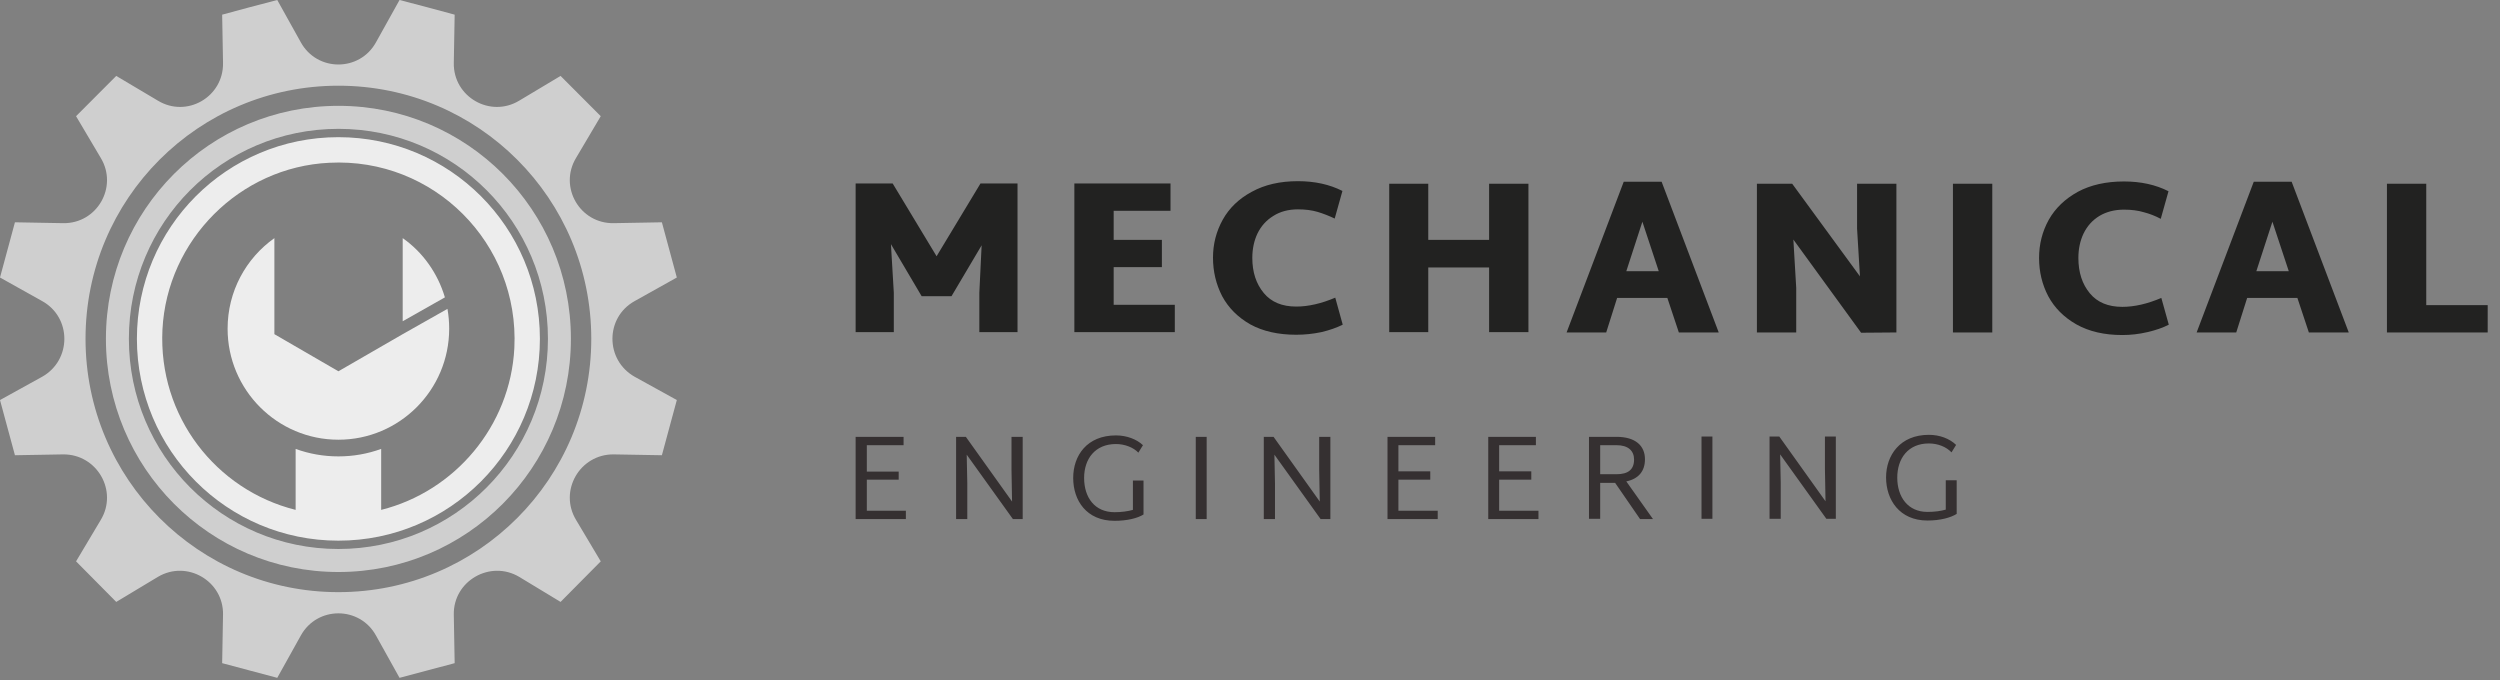<svg width="147" height="40" viewBox="0 0 147 40" fill="none" xmlns="http://www.w3.org/2000/svg">
<rect x="0" y="0" width="147" height="40" fill="#808080" stroke="none"/>
<path fill-rule="evenodd" clip-rule="evenodd" d="M57.653 10.788H59.83V19.531H57.585V17.214L57.72 14.424L55.948 17.417H54.193L52.387 14.356L52.556 17.214V19.531H50.311V10.788H52.489L55.071 15.067L57.653 10.788ZM65.484 17.924H69.079V19.531H63.172V10.788H68.826V12.395H65.484V14.103H68.319V15.709H65.484V17.924ZM76.218 19.683C75.16 19.683 74.26 19.48 73.518 19.074C72.786 18.657 72.235 18.105 71.864 17.417C71.504 16.718 71.324 15.963 71.324 15.151C71.324 14.351 71.515 13.607 71.897 12.919C72.28 12.231 72.848 11.685 73.602 11.279C74.356 10.862 75.262 10.653 76.319 10.653C77.309 10.653 78.181 10.845 78.935 11.228L78.48 12.851C78.153 12.694 77.821 12.564 77.484 12.462C77.146 12.361 76.758 12.31 76.319 12.31C75.757 12.31 75.273 12.44 74.868 12.699C74.463 12.947 74.153 13.291 73.939 13.731C73.737 14.159 73.636 14.638 73.636 15.168C73.636 16.002 73.861 16.69 74.311 17.231C74.75 17.761 75.385 18.026 76.218 18.026C76.927 18.026 77.692 17.851 78.513 17.502L78.952 19.091C78.592 19.271 78.17 19.418 77.686 19.531C77.203 19.632 76.713 19.683 76.218 19.683ZM87.559 10.805H89.872V19.531H87.559V15.726H83.982V19.531H81.686V10.805H83.982V14.103H87.559V10.805ZM98.716 19.548L98.04 17.518H95.087L94.445 19.548H92.116L95.475 10.687H97.703L101.061 19.548H98.716ZM95.627 15.946H97.534L96.572 13.037L95.627 15.946ZM109.196 10.805H111.508V19.548L109.433 19.565L105.45 14.086L105.618 16.927V19.548H103.306V10.805H105.382L109.365 16.25L109.196 13.443V10.805ZM114.833 19.548V10.805H117.146V19.548H114.833ZM124.791 19.7C123.733 19.7 122.833 19.491 122.091 19.074C121.359 18.657 120.808 18.105 120.437 17.417C120.077 16.729 119.897 15.98 119.897 15.168C119.897 14.356 120.088 13.607 120.47 12.919C120.853 12.243 121.421 11.696 122.175 11.279C122.929 10.873 123.835 10.67 124.892 10.67C125.882 10.67 126.754 10.862 127.508 11.245L127.052 12.868C126.737 12.699 126.406 12.569 126.057 12.479C125.719 12.378 125.331 12.327 124.892 12.327C124.341 12.327 123.857 12.451 123.441 12.699C123.036 12.947 122.726 13.291 122.513 13.731C122.31 14.159 122.209 14.638 122.209 15.168C122.209 16.014 122.434 16.707 122.884 17.248C123.323 17.778 123.958 18.043 124.791 18.043C125.5 18.043 126.265 17.868 127.086 17.518L127.525 19.091C127.176 19.271 126.754 19.418 126.259 19.531C125.775 19.644 125.286 19.7 124.791 19.7ZM135.761 19.548L135.086 17.518H132.133L131.491 19.548H129.162L132.521 10.687H134.749L138.107 19.548H135.761ZM132.673 15.946H134.58L133.618 13.037L132.673 15.946ZM142.664 17.941H146.276V19.548H140.352V10.805H142.664V17.941Z" fill="#222221"/>
<path fill-rule="evenodd" clip-rule="evenodd" d="M53.265 30.032V30.523H50.311V25.686H53.13V26.177H50.969V27.732H52.843V28.206H50.969V30.032H53.265ZM60.134 25.686V30.523H59.56L56.843 26.735L56.877 28.426V30.523H56.218V25.686H56.792L59.509 29.491L59.476 27.614V25.686H60.134ZM67.239 28.257V30.252C66.885 30.472 66.277 30.624 65.535 30.624C63.881 30.624 63.104 29.423 63.104 28.104C63.104 26.785 63.914 25.602 65.619 25.602C66.243 25.602 66.834 25.822 67.206 26.177L66.935 26.616C66.648 26.312 66.142 26.109 65.619 26.109C64.387 26.109 63.746 26.988 63.746 28.104C63.746 29.254 64.37 30.117 65.535 30.117C65.94 30.117 66.311 30.066 66.615 29.981V28.257H67.239ZM70.311 25.686H70.952V30.523H70.311V25.686ZM78.226 25.686V30.523H77.653L74.935 26.735L74.969 28.409V30.523H74.311V25.686H74.885L77.602 29.491L77.568 27.597V25.686H78.226ZM84.538 30.032V30.523H81.585V25.686H84.387V26.177H82.226V27.715H84.1V28.206H82.226V30.032H84.538ZM90.462 30.032V30.523H87.509V25.686H90.311V26.177H88.15V27.715H90.04V28.206H88.15V30.032H90.462ZM94.969 28.392H94.091V30.506H93.433V25.686H95.053C96.167 25.686 96.724 26.21 96.724 27.005C96.724 27.698 96.353 28.155 95.627 28.307L97.197 30.523H96.437L94.969 28.392ZM94.091 27.884H95.053C95.728 27.884 96.083 27.614 96.083 27.022C96.083 26.498 95.728 26.177 95.053 26.177H94.091V27.884ZM100.049 25.669H100.69V30.506H100.049V25.669ZM107.947 25.669V30.506H107.39L104.673 26.718L104.707 28.392V30.506H104.049V25.669H104.623L107.34 29.474L107.306 27.58V25.669H107.947ZM115.053 28.24V30.218C114.698 30.438 114.091 30.607 113.331 30.607C111.694 30.607 110.901 29.39 110.901 28.071C110.901 26.768 111.728 25.568 113.416 25.568C114.057 25.568 114.631 25.788 115.019 26.16L114.749 26.599C114.445 26.278 113.956 26.075 113.416 26.075C112.2 26.075 111.559 26.954 111.559 28.087C111.559 29.22 112.184 30.1 113.331 30.1C113.753 30.1 114.124 30.049 114.411 29.965V28.24H115.053Z" fill="#353031"/>
<path fill-rule="evenodd" clip-rule="evenodd" d="M19.899 33.634C12.338 33.634 6.228 27.496 6.228 19.92C6.228 12.344 12.338 6.223 19.899 6.223C27.46 6.223 33.569 12.344 33.569 19.92C33.569 27.496 27.46 33.634 19.899 33.634ZM32.219 19.92C32.219 13.088 26.717 7.576 19.899 7.576C13.08 7.576 7.578 13.088 7.578 19.92C7.578 26.752 13.08 32.281 19.899 32.281C26.717 32.281 32.219 26.752 32.219 19.92Z" fill="#CFCFCF"/>
<path fill-rule="evenodd" clip-rule="evenodd" d="M19.898 31.791C13.35 31.791 8.05 26.481 8.05 19.92C8.05 13.359 13.35 8.066 19.898 8.066C26.446 8.066 31.746 13.359 31.746 19.92C31.746 26.481 26.446 31.791 19.898 31.791ZM19.358 9.571C14.092 9.825 9.822 14.12 9.552 19.379C9.299 24.485 12.708 28.814 17.383 29.981V26.396C18.176 26.684 19.02 26.836 19.898 26.836C20.776 26.836 21.619 26.684 22.413 26.396V29.981C26.733 28.899 30.008 25.061 30.244 20.461C30.547 14.306 25.501 9.25 19.358 9.571Z" fill="#EDEDED"/>
<path fill-rule="evenodd" clip-rule="evenodd" d="M37.316 22.152L39.797 23.522C39.324 25.264 39.392 25.027 38.919 26.768L36.084 26.718C34.092 26.701 32.843 28.865 33.873 30.573L35.324 33.008C34.059 34.294 34.227 34.107 32.961 35.393L30.531 33.921C28.826 32.907 26.649 34.158 26.683 36.137L26.734 38.994C24.995 39.451 25.232 39.4 23.493 39.857L22.109 37.371C21.147 35.629 18.649 35.629 17.687 37.371L16.303 39.857C14.565 39.4 14.801 39.451 13.063 38.994L13.114 36.137C13.147 34.158 10.987 32.907 9.283 33.921L6.835 35.393C5.57 34.107 5.738 34.294 4.472 33.008L5.924 30.573C6.953 28.865 5.705 26.701 3.713 26.718L0.878 26.768C0.405 25.027 0.473 25.264 0 23.522L2.481 22.152C4.219 21.171 4.219 18.669 2.481 17.705L0 16.318C0.473 14.576 0.405 14.813 0.878 13.071L3.713 13.122C5.705 13.156 6.953 10.992 5.924 9.284L4.472 6.832C5.738 5.563 5.57 5.732 6.835 4.464L9.283 5.918C10.987 6.95 13.147 5.699 13.114 3.703L13.063 0.862C14.801 0.389 14.565 0.457 16.303 0L17.687 2.486C18.649 4.228 21.147 4.228 22.109 2.486L23.493 0C25.232 0.457 24.995 0.389 26.734 0.862L26.683 3.703C26.649 5.699 28.826 6.95 30.531 5.918L32.961 4.464C34.227 5.732 34.059 5.563 35.324 6.832L33.873 9.284C32.843 10.992 34.092 13.156 36.084 13.122L38.919 13.071C39.392 14.813 39.324 14.576 39.797 16.318L37.316 17.705C35.577 18.669 35.577 21.171 37.316 22.152ZM34.767 19.92C34.767 11.685 28.118 5.039 19.898 5.039C11.679 5.039 5.029 11.685 5.029 19.92C5.029 28.155 11.679 34.818 19.898 34.818C28.118 34.818 34.767 28.155 34.767 19.92Z" fill="#CFCFCF"/>
<path d="M23.679 14.002V18.889L26.16 17.485C25.738 16.064 24.861 14.83 23.679 14.002Z" fill="#EDEDED"/>
<path d="M23.678 19.649L19.898 21.831L16.134 19.649V14.002C14.463 15.185 13.383 17.13 13.383 19.328C13.383 22.93 16.303 25.855 19.898 25.855C23.492 25.855 26.412 22.93 26.412 19.328C26.412 18.933 26.378 18.545 26.311 18.161L23.678 19.649Z" fill="#EDEDED"/>
</svg>

